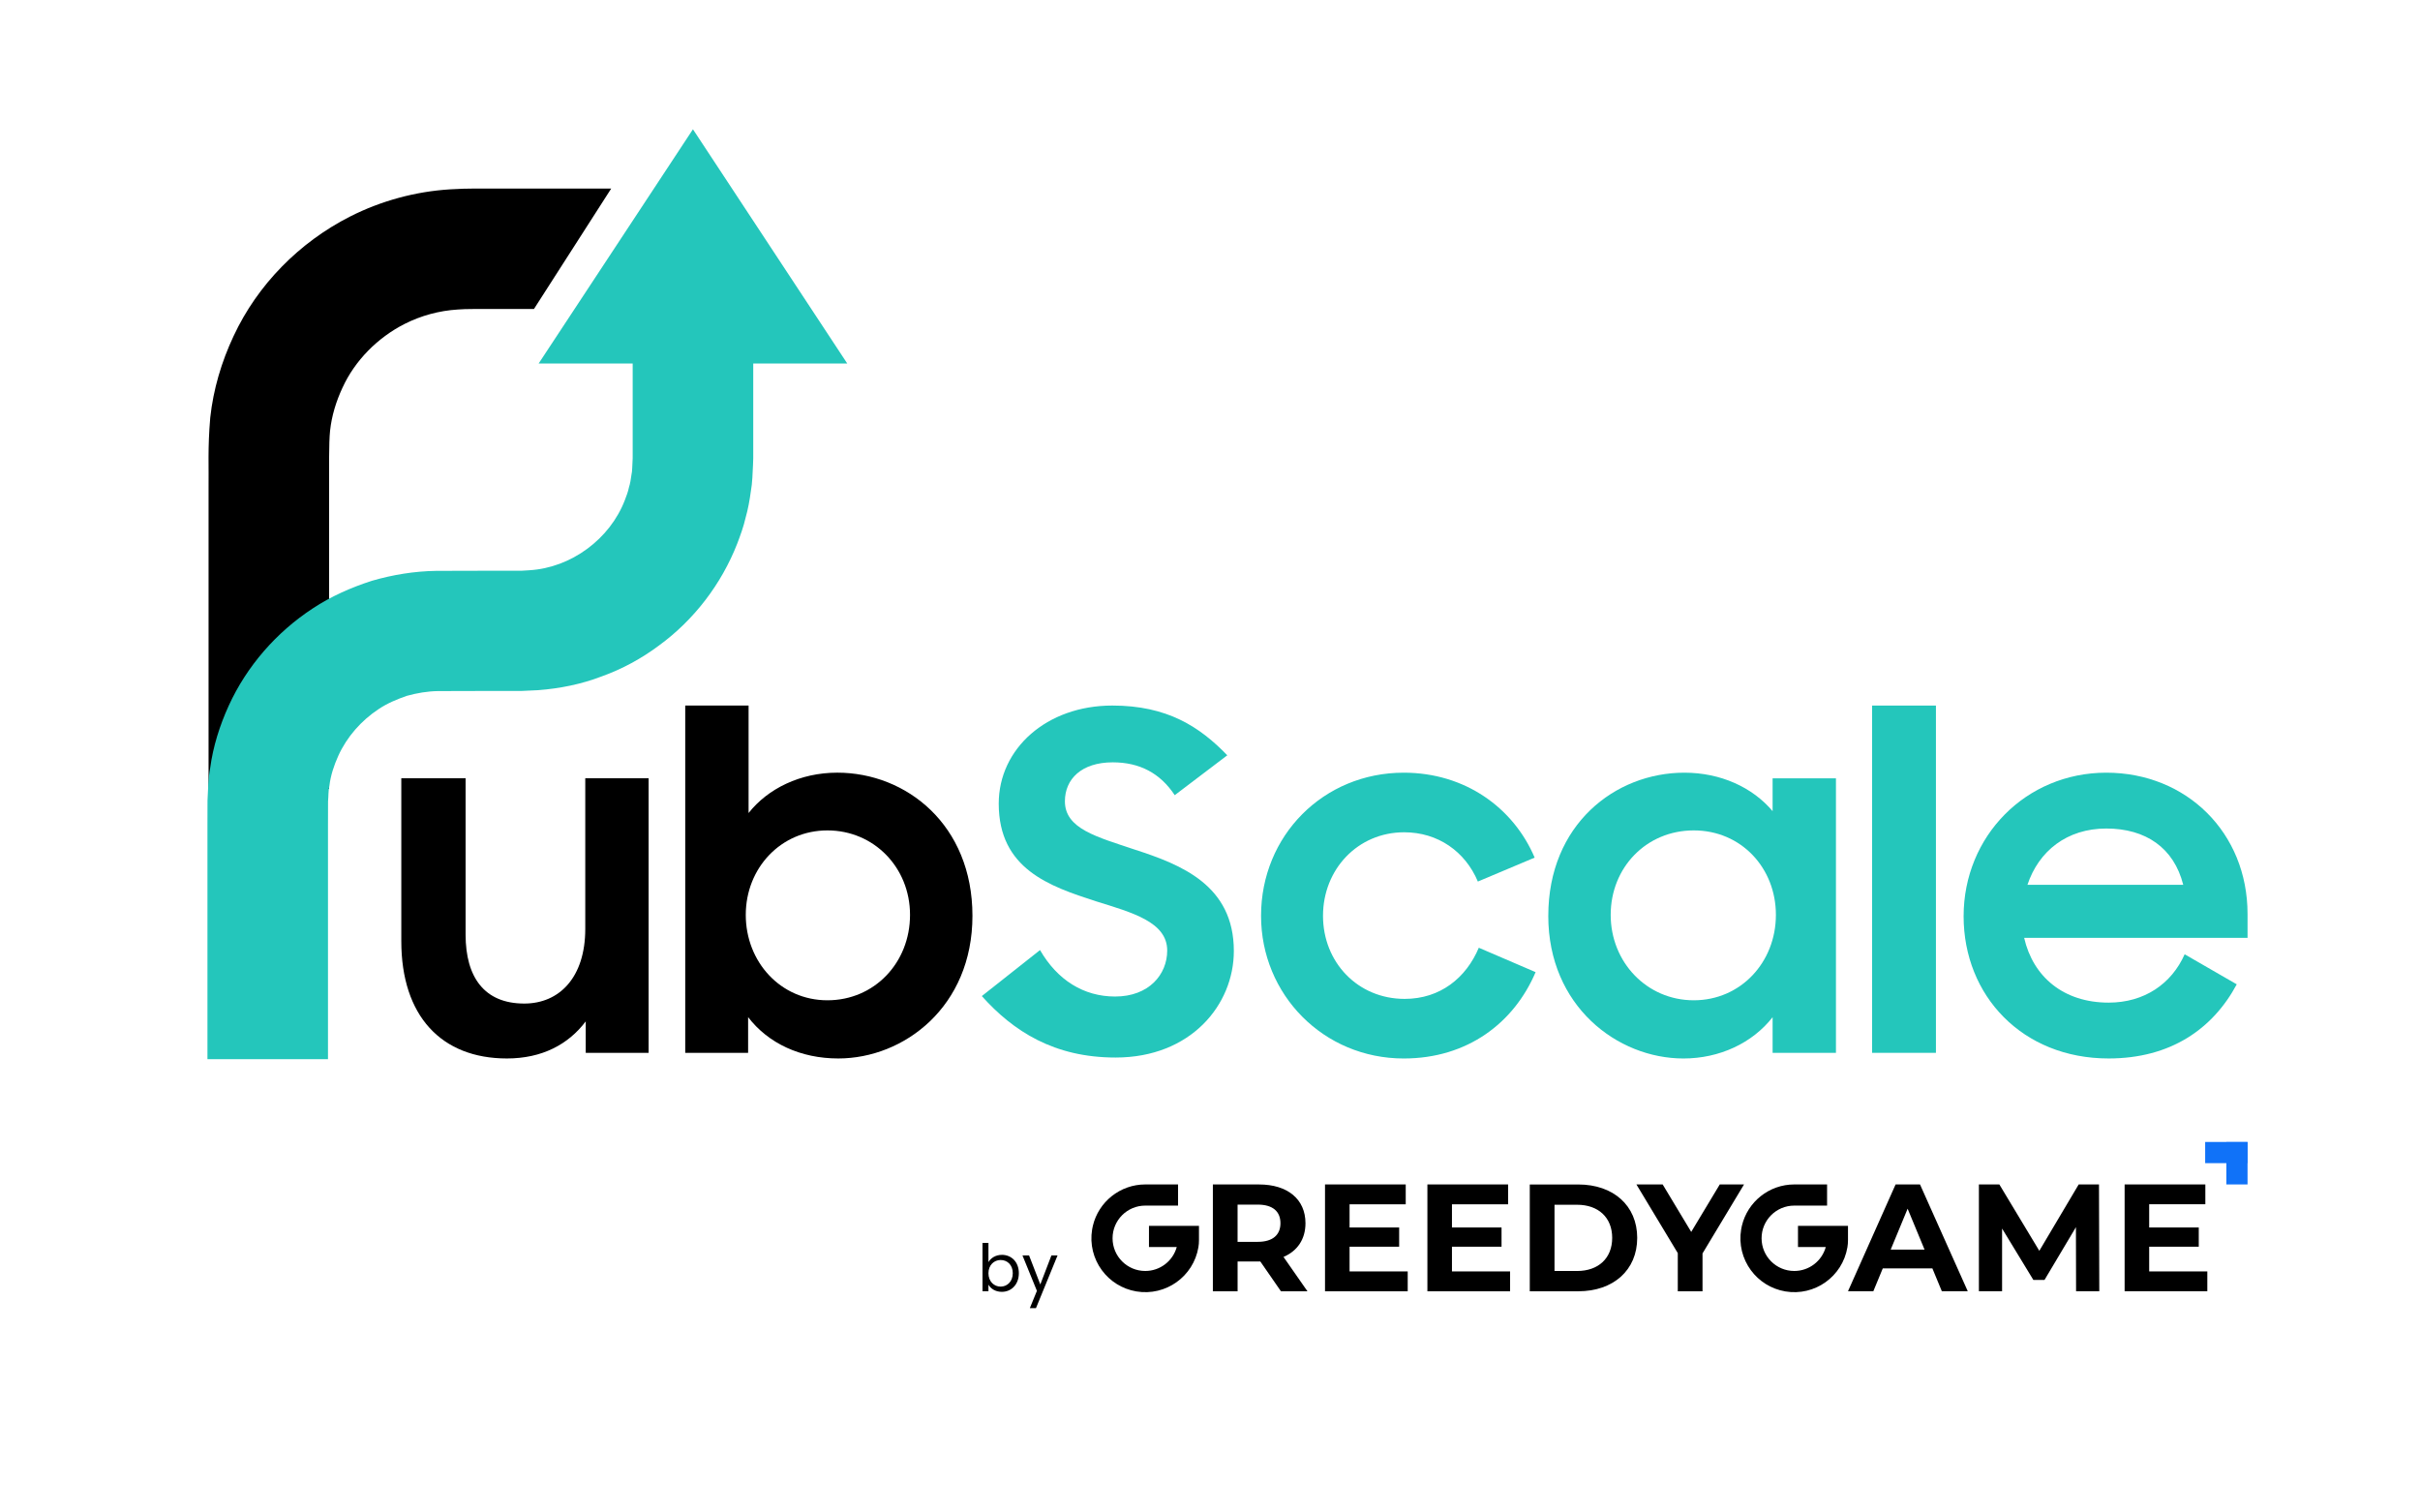 <svg width="1.6em" height="1em" viewBox="0 0 1148 717" fill="none" xmlns="http://www.w3.org/2000/svg"><path fill-rule="evenodd" clip-rule="evenodd" d="M289.93 89.21H234.3C227.69 89.28 222.59 89 213.5 89.57C197.06 90.59 180.74 95.02 166.01 102.5C142.03 114.69 122.16 134.78 110.79 159.22C105.07 171.38 101.18 184.48 99.74 197.86C98.48 212.59 99.09 221.33 98.94 231.91V374H156.12V231.91C156.15 221.9 155.96 209.99 156.57 204.19C157.32 197.05 159.45 190.16 162.46 183.69C168.42 170.67 179.19 159.91 191.91 153.43C199.75 149.46 208.34 147.13 217.15 146.58C220.7 146.23 228.26 146.36 234.31 146.33H253.3L289.94 89.21H289.93Z" fill="black"></path><path d="M307.69 499.2H277.86V484.28C269.62 495.19 257.16 501.87 240.46 501.87C209.29 501.87 190.37 481.61 190.37 446.21V368.96H220.87V443.09C220.87 463.35 229.78 475.82 248.7 475.82C265.4 475.82 277.64 463.35 277.64 440.42V368.96H307.69V499.2Z" fill="black"></path><path d="M354.89 482.28V499.2H325.06V334.46H355.11V385.44C364.24 373.86 379.6 366.29 397.19 366.29C429.92 366.29 461.31 391 461.31 434.19C461.31 477.38 428.81 501.87 397.64 501.87C379.83 501.87 364.47 494.75 354.9 482.28H354.89ZM431.7 433.75C431.7 411.26 414.56 393.68 392.52 393.68C370.48 393.68 353.78 411.49 353.78 433.75C353.78 456.01 370.25 474.27 392.52 474.27C414.79 474.27 431.7 456.46 431.7 433.75Z" fill="black"></path><path d="M465.76 472.27L493.37 450.45C501.61 464.7 514.07 472.49 528.99 472.49C545.02 472.49 553.7 462.03 553.7 450.67C553.7 437.09 537 432.64 519.86 427.29C497.82 420.17 473.78 411.93 473.78 380.98C473.78 354.93 496.49 334.45 527.66 334.45C553.71 334.45 569.07 344.47 582.2 358.05L557.27 376.97C550.37 366.51 540.57 361.39 527.88 361.39C512.96 361.39 505.17 369.4 505.17 379.87C505.17 393 520.53 396.79 538.34 402.8C560.38 409.92 585.31 419.72 585.31 450.89C585.31 476.49 564.83 501.43 529.21 501.43C500.05 501.43 480.68 488.96 465.76 472.27V472.27Z" fill="#24C6BB"></path><path d="M598.22 434.2C598.22 396.13 627.83 366.3 665.9 366.3C695.06 366.3 717.99 383 728.01 406.59L701.07 417.94C695.06 403.69 682.15 394.57 666.12 394.57C644.08 394.57 627.61 412.16 627.61 434.2C627.61 456.24 644.08 473.61 666.35 473.61C683.27 473.61 695.51 463.59 701.52 449.34L728.46 460.92C718.22 484.96 696.18 501.88 665.9 501.88C627.83 501.88 598.22 471.6 598.22 434.2Z" fill="#24C6BB"></path><path d="M734.48 434.2C734.48 391.01 766.09 366.3 799.04 366.3C816.18 366.3 831.32 373.2 840.89 384.55V368.97H870.94V499.21H840.89V482.29C831.32 494.54 815.73 501.88 798.59 501.88C767.2 501.88 734.47 476.95 734.47 434.2H734.48ZM842.45 433.75C842.45 411.49 825.98 393.68 803.49 393.68C781 393.68 764.08 411.27 764.08 433.75C764.08 456.23 781.22 474.27 803.49 474.27C825.76 474.27 842.45 456.24 842.45 433.75Z" fill="#24C6BB"></path><path d="M888.09 334.46H918.37V499.2H888.09V334.46Z" fill="#24C6BB"></path><path d="M931.5 434.42C931.5 396.35 961.11 366.3 999.18 366.3C1037.25 366.3 1066.19 394.8 1066.19 433.31V444.66H960.22C964.45 463.14 978.92 475.38 1000.29 475.38C1017.21 475.38 1030.12 466.48 1036.36 452.45L1061.07 466.7C1049.72 487.85 1029.68 501.87 1000.29 501.87C959.33 501.87 931.5 472.04 931.5 434.41V434.42ZM961.78 419.5H1035.69C1031.24 401.91 1017.88 392.79 999.18 392.79C980.48 392.79 967.12 403.48 961.78 419.5V419.5Z" fill="#24C6BB"></path><path fill-rule="evenodd" clip-rule="evenodd" d="M328.73 61.09L401.92 172.19H357.32V214.8C357.32 216.37 357.35 217.8 357.22 220.15C356.98 224.39 356.96 228.65 356.18 232.86C355.61 237.09 354.86 241.29 353.68 245.41C352.73 249.58 351.26 253.6 349.74 257.6C342.24 276.82 329.24 293.84 312.59 305.98C304.34 312.15 295.16 317.14 285.42 320.63C275.76 324.34 265.49 326.39 255.23 327.16L247.52 327.52H241.71L230.24 327.53L207.72 327.59C202.7 327.67 197.81 328.52 193.05 329.83C188.39 331.44 183.79 333.34 179.65 336.11C171.37 341.56 164.53 349.34 160.46 358.34C158.44 362.83 156.86 367.55 156.27 372.47C155.72 374.89 155.85 377.41 155.62 379.89L155.59 391.11V502.2H98.41V391.11L98.44 379.46C98.69 374.33 98.76 369.19 99.7 364.1C101.07 353.88 104.22 343.91 108.49 334.54C117.07 315.74 131.12 299.66 148.37 288.37C156.99 282.67 166.53 278.46 176.37 275.28C186.31 272.39 196.59 270.72 206.89 270.56L230.24 270.5H247.37L251.11 270.27C270.95 269.09 289.42 255.43 296.47 236.86C297.17 234.95 297.95 233.05 298.34 231.04C298.96 229.09 299.27 227.07 299.54 225.04C300.01 223.04 299.86 220.95 300.05 218.9C300.15 218.1 300.13 216.37 300.13 214.79V172.18H255.53L328.72 61.08L328.73 61.09Z" fill="#24C6BB"></path><path d="M827.33 561.64H815.82L802.28 584.15L788.74 561.64H776.29L795.91 594.21V612.31H807.64V594.36L827.33 561.64V561.64ZM737.43 602.68V571.27H748.14C758.2 571.27 764.79 577.28 764.79 586.98C764.79 596.68 758.2 602.69 748.14 602.69H737.43V602.68ZM725.7 612.31H748.72C765.3 612.31 776.66 602.32 776.66 586.98C776.66 571.64 765.3 561.65 748.72 561.65H725.7V612.32V612.31ZM688.78 602.9V591.17H712.3V582.05H688.78V571.05H715.42V561.64H677.13V612.31H716.36V602.9H688.78ZM640.21 602.9V591.17H663.73V582.05H640.21V571.05H666.85V561.64H628.56V612.31H667.79V602.9H640.21ZM607.42 580.03C607.42 585.53 603.8 588.86 596.63 588.86H587.08V571.2H596.63C603.8 571.2 607.42 574.46 607.42 580.03V580.03ZM620.23 612.31L608.87 596.02C615.46 593.2 619.29 587.62 619.29 580.02C619.29 568.66 610.82 561.64 597.29 561.64H575.36V612.31H587.09V598.19H597.88L607.65 612.31H620.24H620.23Z" fill="black"></path><path d="M1019.53 602.89V591.16H1043.05V582.04H1019.53V571.04H1046.17V561.63H1007.88V612.3H1047.11V602.89H1019.53V602.89ZM995.86 612.3L995.72 561.63H986.09L967.41 593.12L948.45 561.63H938.75V612.3H949.75V582.55L964.59 606.94H969.87L984.78 581.9L984.85 612.3H995.85H995.86ZM896.91 592.54L904.94 573.14L912.97 592.54H896.9H896.91ZM921.16 612.3H933.47L910.81 561.63H899.23L876.65 612.3H888.67L893.16 601.44H916.68L921.17 612.3H921.16Z" fill="black"></path><path d="M1066.19 541.48H1046.09V551.53H1066.19V541.48Z" fill="#1072F8"></path><path d="M1066.19 541.53H1056.14V561.63H1066.19V541.53Z" fill="#1072F8"></path><path d="M568.77 581.3V588.09C568.77 589.2 568.69 590.31 568.5 591.4V591.42C566.16 605.34 552.98 614.72 539.06 612.38C532.24 611.23 526.51 607.49 522.71 602.33C518.75 596.95 516.9 590.05 518.09 582.95C518.18 582.39 518.29 581.84 518.42 581.3C521.12 569.85 531.37 561.64 543.28 561.63H558.85V571.67H554.62H543.28C534.72 571.67 527.77 578.62 527.78 587.18C527.78 595.74 534.73 602.69 543.29 602.68C550.26 602.68 556.37 598.03 558.23 591.32H545.05V581.29H568.76L568.77 581.3Z" fill="black"></path><path d="M876.65 581.3V588.09C876.65 589.2 876.57 590.31 876.38 591.4V591.42C874.04 605.34 860.86 614.72 846.94 612.38C840.12 611.23 834.39 607.49 830.59 602.33C826.63 596.95 824.78 590.05 825.97 582.95C826.06 582.39 826.17 581.84 826.3 581.3C829 569.85 839.25 561.64 851.16 561.63H866.73V571.67H862.5H851.16C842.6 571.67 835.65 578.62 835.66 587.18C835.66 595.74 842.61 602.69 851.17 602.68C858.14 602.68 864.25 598.03 866.11 591.32H852.93V581.29H876.64L876.65 581.3Z" fill="black"></path><path d="M475.26 595.03C479.85 595.03 483.32 598.44 483.32 603.74C483.32 609.04 479.82 612.58 475.26 612.58C472.16 612.58 469.96 611.03 468.9 609.17V612.3H466.08V589.36H468.9V598.48C469.98 596.59 472.25 595.04 475.26 595.04V595.03ZM474.67 597.48C471.6 597.48 468.9 599.84 468.9 603.77C468.9 607.7 471.6 610.1 474.67 610.1C477.74 610.1 480.44 607.74 480.44 603.74C480.44 599.74 477.8 597.48 474.67 597.48Z" fill="black"></path><path d="M498.76 595.31H501.68L491.45 620.3H488.54L491.89 612.11L485.04 595.31H488.17L493.5 609.08L498.77 595.31H498.76Z" fill="black"></path></svg>